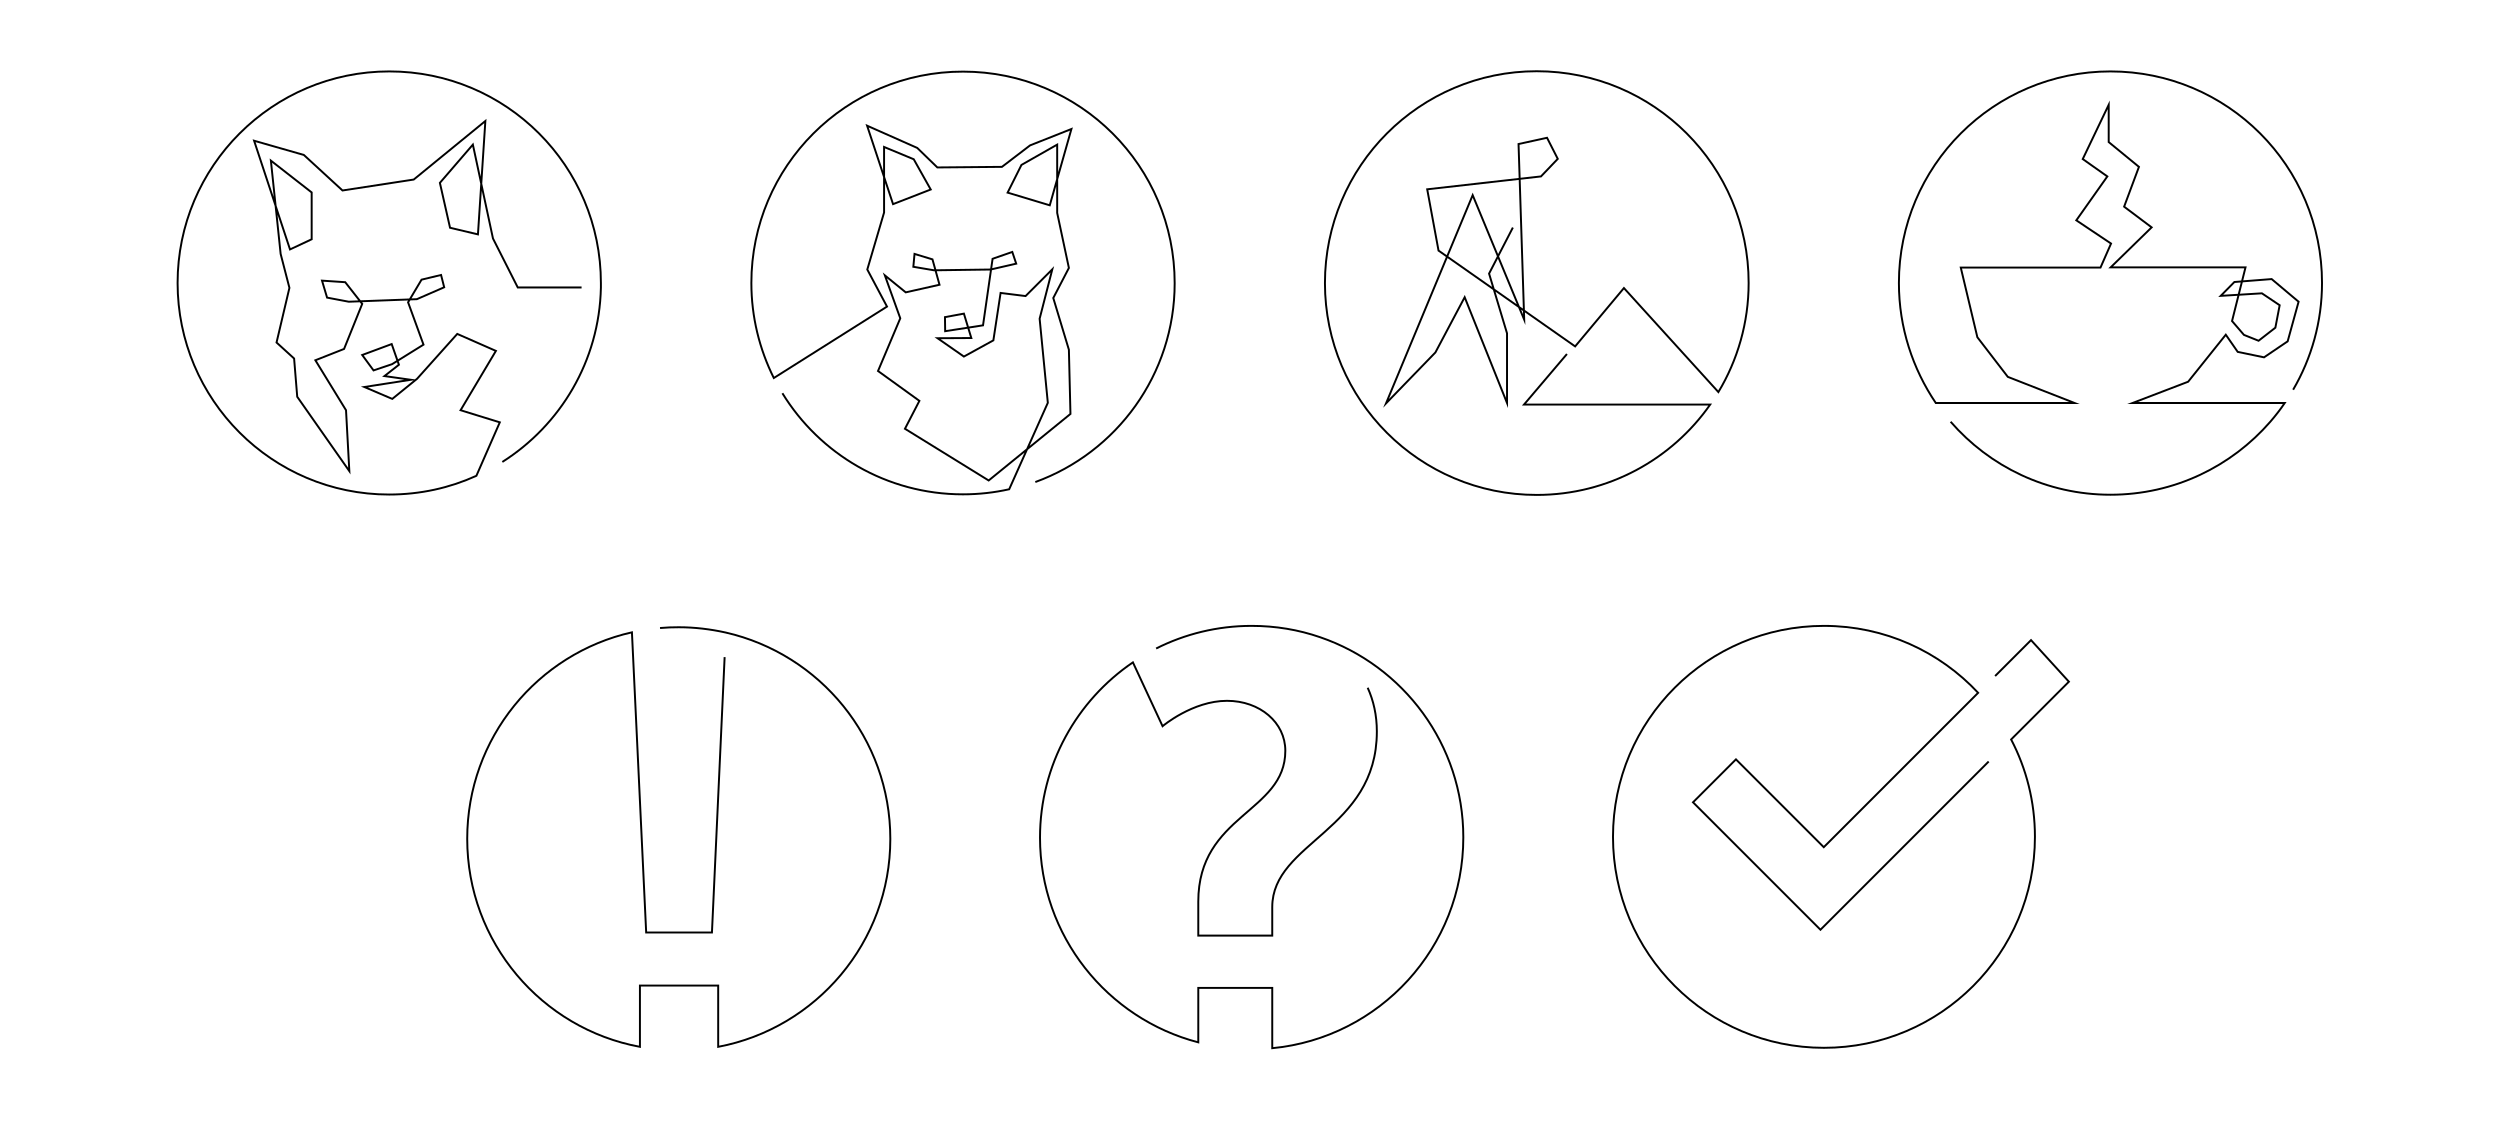 <?xml version="1.0" encoding="utf-8"?>
<!-- Generator: Adobe Illustrator 21.0.0, SVG Export Plug-In . SVG Version: 6.00 Build 0)  -->
<svg version="1.1" id="Ebene_1" xmlns="http://www.w3.org/2000/svg" xmlns:xlink="http://www.w3.org/1999/xlink" x="0px" y="0px"
	 viewBox="0 0 1281 577" enable-background="new 0 0 1281 577" xml:space="preserve">
<path fill="none" stroke="#000000" vector-effect="non-scaling-stroke" stroke-miterlimit="10" d="M530.5,247c41.6-15.1,71.4-55.1,71.4-101.9
	c0-59.9-48.5-108.4-108.4-108.4C433.6,36.6,385,85.2,385,145c0,17.5,4.2,34,11.5,48.7l58-36.6l-10.1-19l8.6-29.2V75.3l15.2,6.3
	l8.7,15.5l-19.3,7.5l-13.3-40.2L470,75.8l10.3,10l33.1-0.3l14.4-11l21.2-8.4l-11.1,39.1l-21.6-6.5l7.1-14.2l18.3-10.4v35l6,28.2
	l-8,15.4l8,26.5l0.8,32.9l-41.9,34.1l-42.9-26.5l7.4-14.3l-21.2-15.3l11.4-27l-7.9-22l10.7,8.7l17.3-3.9l-3.6-13l-9.2-2.8l-0.6,6.6
	l10.6,1.8l29-0.4l13.1-3l-2-6l-10.1,3.5l-4.9,34.1l-19.4,3l-0.1-7.2l9.7-1.8l3.8,12.5l-17.3,0.1l13.5,9.4l15.1-8.3l3.7-24.3
	l12.8,1.6l13.7-13.7l-6.5,25.3l4.2,43.1l-19.8,44.3c-7.6,1.7-15.5,2.6-23.7,2.6c-39.1,0-73.4-20.7-92.5-51.8"/>
<path fill="none" stroke="#000000" vector-effect="non-scaling-stroke" stroke-miterlimit="10" d="M257.4,236.7c29.7-18.8,49.7-51.7,50.5-89.3V145
	c0-59.9-48.5-108.4-108.4-108.4S91,85.2,91,145s48.5,108.4,108.4,108.4c15.9,0,31.1-3.4,44.7-9.6l12-27.4l-20.1-6.2l18.1-30.4
	l-19.8-8.7l-20.6,23L201,204.4l-14.3-6.1l23.8-3.7l-13.5-1.9l7.4-5.8l-3.7-10.6l-15.1,5.6l5.8,7.9l9.5-3.2l16.1-10l-7.9-21.7
	l6.9-11.6l10-2.4l1.6,6.3l-14,6.1l-34.9,1.3l-11.1-2.1l-2.6-8.7l11.9,0.8l8.7,11.1l-9.3,23.1l-14.7,5.8l15.7,25.6l1.7,31.2
	l-26.7-38.1l-1.6-19.6l-9-8.2l6.6-28l-4.5-17.4l-5-47.8l20.9,16.3v24l-11.1,5.2l-18.4-55.7l25.5,7.3l19.8,18.2L212,92l36.7-30
	l-3.8,58.1l-14.3-3.4l-5.2-23l16.9-19.6l10.3,48.1l12.7,25.1H298"/>
<g>
	<path fill="none" stroke="#000000" vector-effect="non-scaling-stroke" stroke-miterlimit="10" d="M1022.3,346.4l18.4-18.4l19.4,21.3l-29.6,29.6
		c7.8,14.9,12.2,31.9,12.2,49.9c0,59.7-48.4,108.1-108.1,108.1c-59.7,0-108.1-48.4-108.1-108.1s48.4-108.1,108.1-108.1
		c31.2,0,59.3,13.2,79,34.3l-79.1,79.1l-45-45l-22,22l65.3,65.3l86.2-86.2"/>
</g>
<path fill="none" stroke="#000000" vector-effect="non-scaling-stroke" stroke-miterlimit="10" d="M700.8,352.4c3,6.6,4.7,14.1,4.7,22.4c0,50.8-53.6,56.7-53.6,90v14.6
	H614V462c0-44.7,44.6-45.6,44.6-77.3c0-14.5-13-25.6-29.9-25.6c-17.6,0-33,13-33,13l-15.2-32.7c-28.7,19.5-47.6,52.5-47.6,89.8
	c0,50.4,34.5,92.8,81.1,104.9v-27.9h37.9v30.9c55-5.3,97.9-51.6,97.9-108c0-47.6-30.7-88-73.4-102.6c-11-3.8-22.8-5.8-35.1-5.8
	c-17.6,0-34.2,4.2-48.9,11.6"/>
<g>
	<path fill="none" stroke="#000000" vector-effect="non-scaling-stroke" stroke-miterlimit="10" d="M371.3,336.7l-6.5,141.1h-33.7L323.8,324
		c-48.3,10.9-84.4,54.1-84.4,105.8c0,53.1,38.2,97.3,88.5,106.6V505H368v31.4c50.2-9.5,88.2-53.6,88.2-106.5
		c0-51.6-36.1-94.8-84.4-105.8c-7.7-1.7-15.8-2.7-24-2.7c-3.2,0-6.4,0.1-9.6,0.4"/>
</g>
<g>
	<path fill="none" stroke="#000000" vector-effect="non-scaling-stroke" stroke-miterlimit="10" d="M1148.9,144.1"/>
	<path fill="none" stroke="#000000" vector-effect="non-scaling-stroke" stroke-miterlimit="10" d="M999.5,216.1c19.9,22.9,49.2,37.4,81.9,37.4s62-14.5,81.9-37.4
		c2.6-3,5.1-6.2,7.4-9.6h-78l28.5-10.9l19.3-24.1l6.1,8.8l13.5,2.8l12.1-8.2l5.6-20.3L1164,143l-19.1,1.5l-7,7.1l21.1-1.3l9.1,6.1
		l-2.2,11.5l-8.6,6.7l-7.5-3l-6.1-7.1l6.9-27.5h-69.1l21-20.5l-14.1-10.6l7.6-20.4l-15.5-12.7V53.7l-13.3,27.8l12.6,8.9l-15.9,22.5
		l17.8,11.9l-5.4,12.3h-71.6l8.5,35.7l15.6,20.3l34.2,13.4h-71.1C980.1,189,973,167.9,973,145c0-59.9,48.5-108.4,108.4-108.4
		s108.4,48.5,108.4,108.4c0,19.9-5.4,38.6-14.8,54.7"/>
</g>
<g>
	<path fill="none" stroke="#000000" vector-effect="non-scaling-stroke" stroke-miterlimit="10" d="M742.9,131.1"/>
	<path fill="none" stroke="#000000" vector-effect="non-scaling-stroke" stroke-miterlimit="10" d="M779.3,157.5"/>
	<path fill="none" stroke="#000000" vector-effect="non-scaling-stroke" stroke-miterlimit="10" d="M778.2,91"/>
	<path fill="none" stroke="#000000" vector-effect="non-scaling-stroke" stroke-miterlimit="10" d="M765.1,147.2"/>
	<path fill="none" stroke="#000000" vector-effect="non-scaling-stroke" stroke-miterlimit="10" d="M802.9,181.4l-22,25.9h95.4c-19.6,28-52.1,46.3-88.9,46.3
		c-59.9,0-108.5-48.6-108.5-108.5S727.5,36.5,787.4,36.5c60,0,108.6,48.6,108.6,108.5c0,20.4-5.7,39.6-15.5,55.9l-48.4-53.3
		l-25,29.9l-70-49.1L731.3,97l58.3-6.6l8.6-9l-5.5-10.8l-14.6,3.2l2.9,90L754.6,100l-44.4,106.7l25.3-26.1l15-28.3l21.7,54.2v-35.7
		l-9.2-30.6l12.2-23.6"/>
</g>
</svg>
